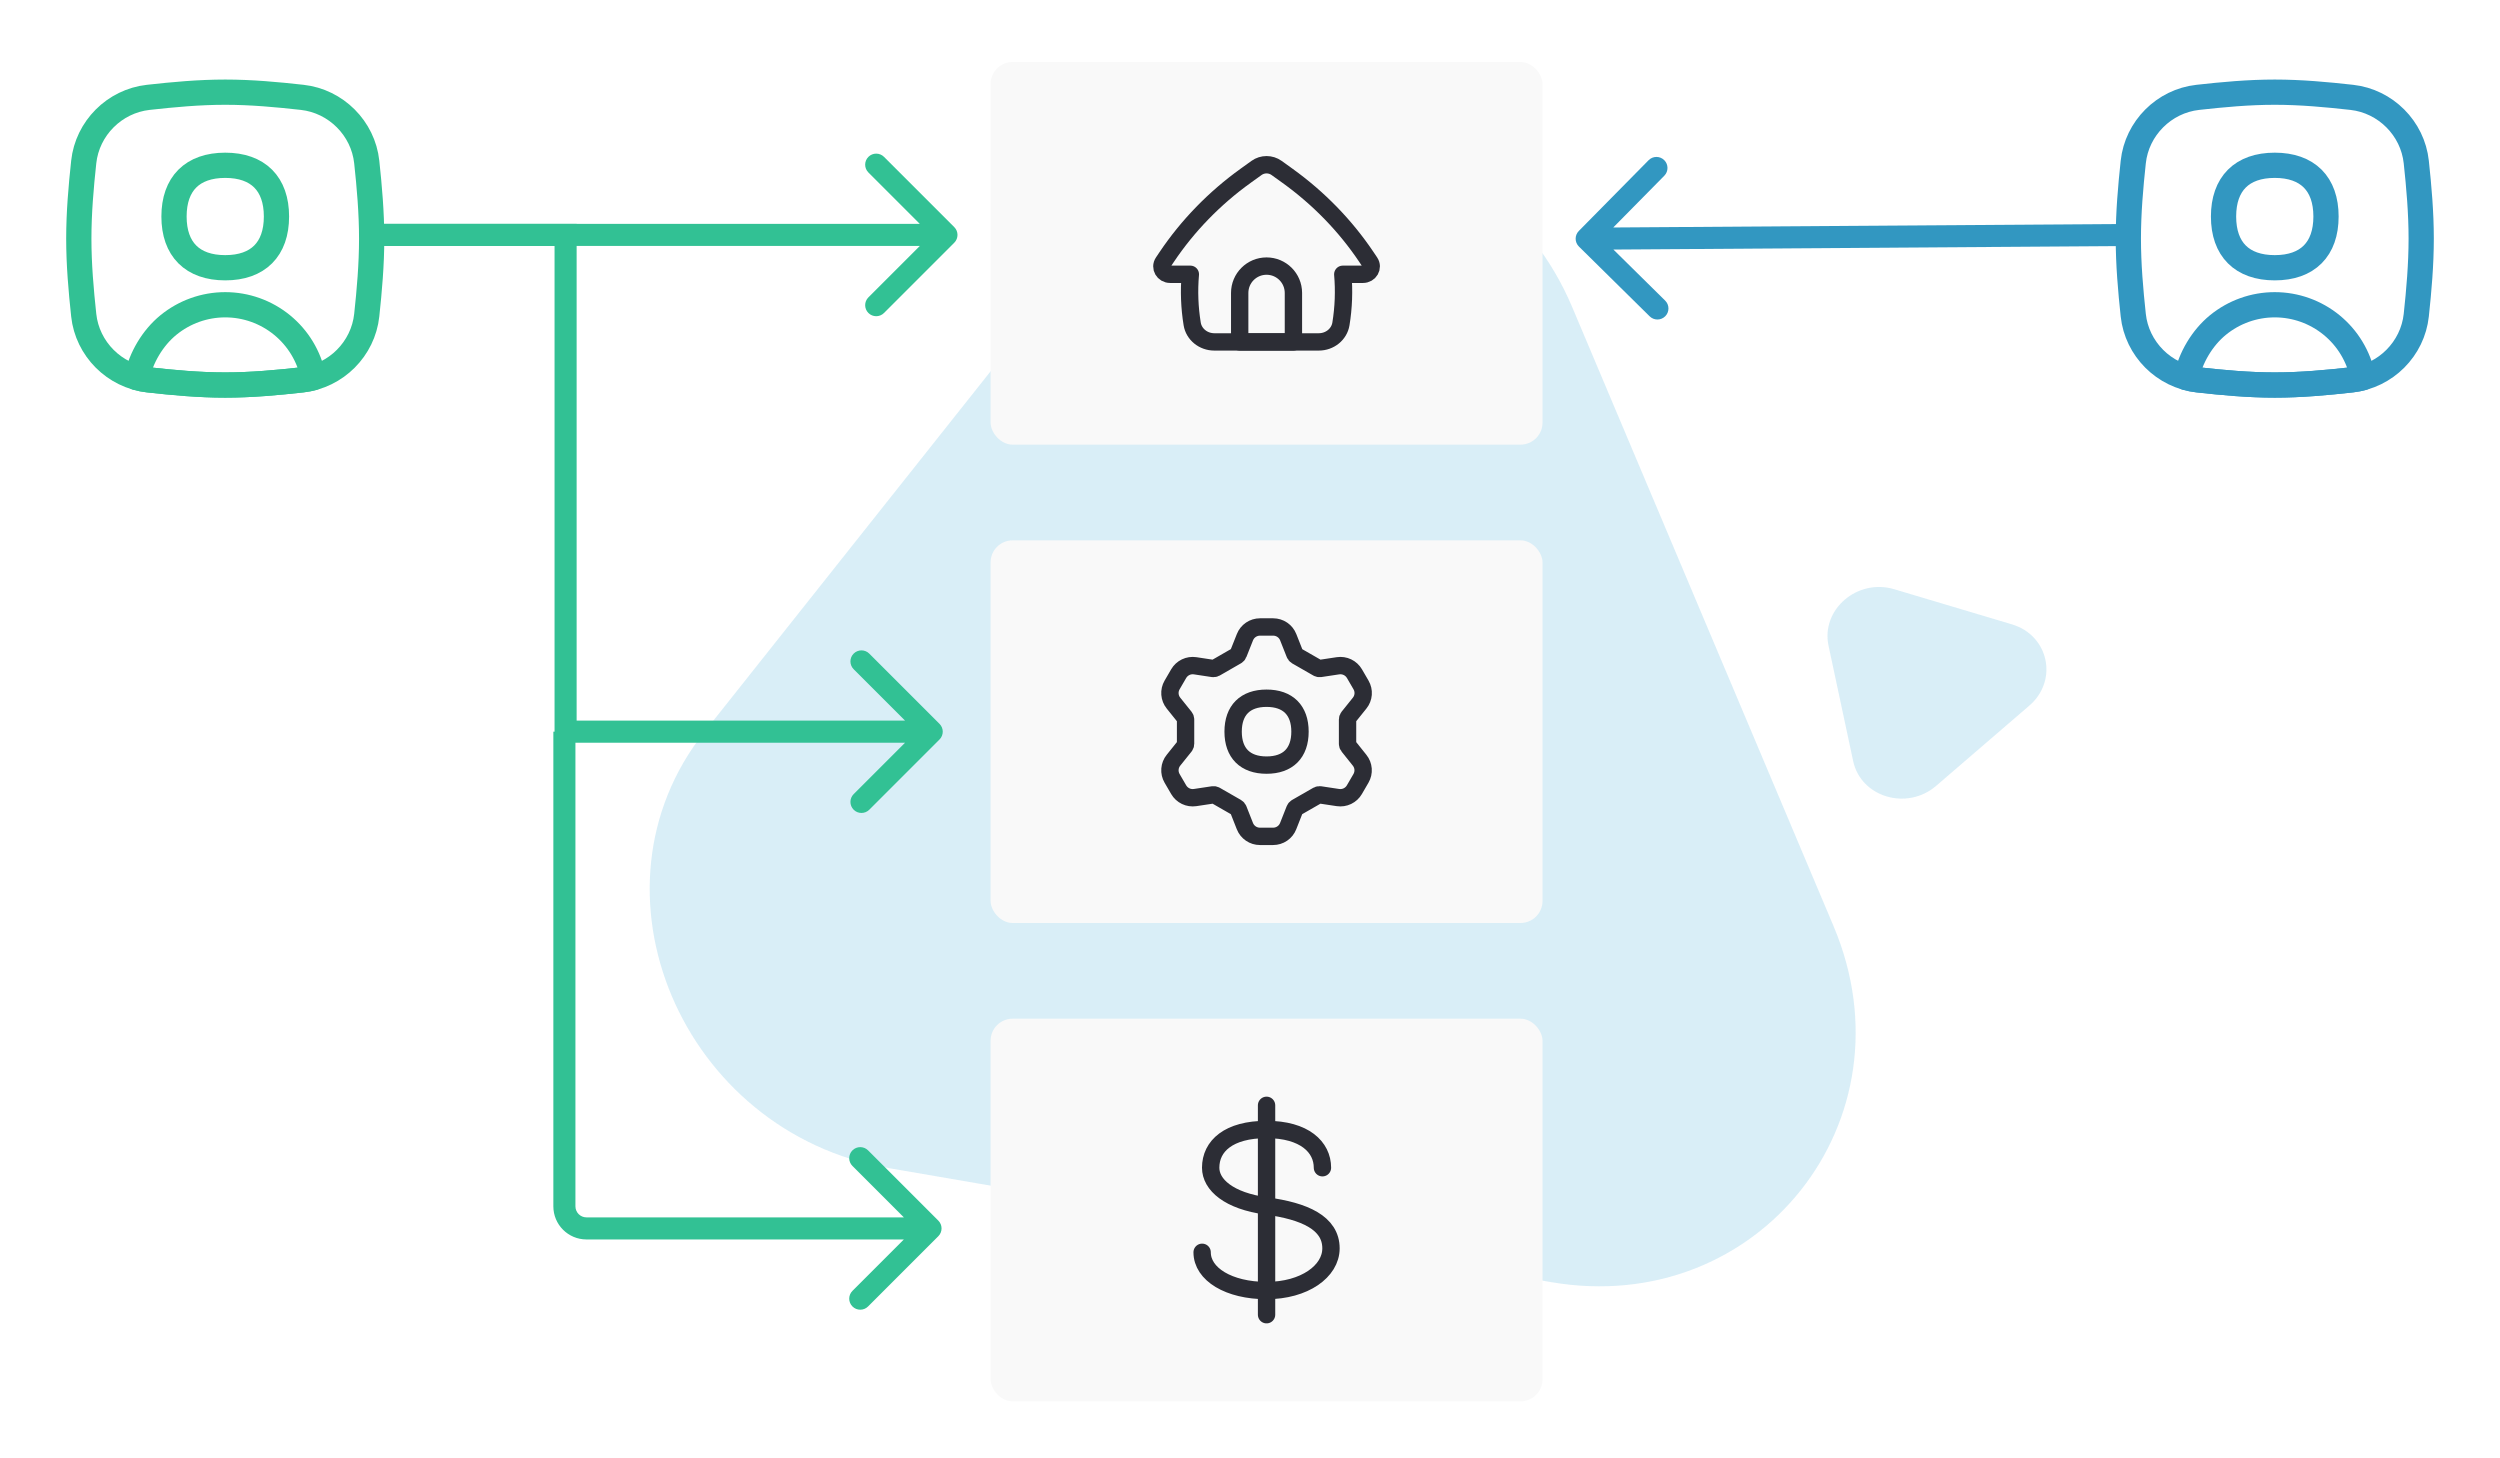 <svg width="720" height="420" viewBox="0 0 720 420" fill="none" xmlns="http://www.w3.org/2000/svg">
<g clip-path="url(#clip0_34_302)">
<path fill-rule="evenodd" clip-rule="evenodd" d="M446.691 369.25L255.95 336.415C196.204 326.13 166.729 256.317 202.895 210.752L318.355 65.28C354.521 19.714 429.203 32.57 452.783 88.421L528.064 266.727C551.644 322.578 506.437 379.535 446.691 369.25Z" fill="#80C4E2" fill-opacity="0.3"/>
<path fill-rule="evenodd" clip-rule="evenodd" d="M584.44 203.227L557.614 226.321C549.211 233.554 535.93 229.59 533.709 219.185L526.617 185.967C524.396 175.563 534.899 166.521 545.523 169.692L579.442 179.817C590.066 182.988 592.843 195.994 584.44 203.227Z" fill="#80C4E2" fill-opacity="0.3"/>
<g filter="url(#filter0_d_34_302)">
<rect x="285.29" y="17.85" width="158.959" height="110.211" rx="6.358" fill="#F9F9F9"/>
</g>
<g filter="url(#filter1_d_34_302)">
<rect x="285.29" y="155.614" width="158.959" height="110.211" rx="6.358" fill="#F9F9F9"/>
</g>
<g filter="url(#filter2_d_34_302)">
<rect x="285.29" y="293.379" width="158.959" height="110.211" rx="6.358" fill="#F9F9F9"/>
</g>
<path d="M349.727 98.47H379.811C382.995 98.47 385.702 96.271 386.187 93.293C386.957 88.56 387.135 83.762 386.721 78.997H392.54C394.415 78.997 395.552 77.039 394.547 75.54L393.54 74.04C387.485 65.015 379.779 57.083 370.784 50.616L367.645 48.359C365.945 47.137 363.593 47.137 361.893 48.359L358.754 50.616C349.759 57.083 342.053 65.015 335.998 74.04L334.991 75.54C333.985 77.039 335.122 78.997 336.998 78.997H342.817C342.403 83.762 342.581 88.56 343.351 93.293C343.836 96.271 346.543 98.47 349.727 98.47Z" stroke="#2C2D35" stroke-width="4.998" stroke-linecap="round" stroke-linejoin="round"/>
<path d="M364.768 76.632C369.04 76.632 372.504 80.096 372.504 84.368V98.47H357.032V84.368C357.032 80.096 360.496 76.632 364.768 76.632Z" stroke="#2C2D35" stroke-width="4.998" stroke-linecap="round" stroke-linejoin="round"/>
<path d="M388.096 214.226C388.095 214.47 388.177 214.707 388.329 214.898L391.565 218.952C392.151 219.68 392.502 220.567 392.572 221.497C392.642 222.427 392.429 223.356 391.96 224.164L390.062 227.429C389.594 228.237 388.892 228.886 388.047 229.291C387.203 229.696 386.255 229.838 385.328 229.699L380.173 228.919C379.929 228.885 379.681 228.932 379.467 229.053L373.359 232.559C373.147 232.683 372.982 232.874 372.891 233.102L370.989 237.926C370.649 238.793 370.054 239.538 369.281 240.064C368.508 240.59 367.594 240.871 366.658 240.873H362.863C361.927 240.871 361.013 240.59 360.24 240.064C359.467 239.538 358.872 238.793 358.531 237.926L356.63 233.102C356.539 232.874 356.374 232.683 356.162 232.559L350.054 229.053C349.84 228.932 349.592 228.885 349.348 228.919L344.193 229.699C343.266 229.838 342.318 229.696 341.474 229.291C340.629 228.886 339.927 228.237 339.459 227.429L337.561 224.164C337.092 223.356 336.879 222.427 336.949 221.497C337.019 220.567 337.37 219.68 337.956 218.952L341.209 214.898C341.361 214.707 341.443 214.47 341.443 214.226V207.214C341.443 206.97 341.361 206.733 341.209 206.542L337.956 202.488C337.37 201.76 337.019 200.873 336.949 199.943C336.879 199.013 337.092 198.084 337.561 197.276L339.459 194.011C339.927 193.203 340.629 192.554 341.474 192.149C342.318 191.744 343.266 191.602 344.193 191.741L349.335 192.521C349.579 192.555 349.827 192.508 350.041 192.387L356.162 188.864C356.374 188.74 356.539 188.549 356.63 188.321L358.54 183.514C358.881 182.647 359.476 181.902 360.249 181.376C361.021 180.85 361.936 180.569 362.872 180.568H366.675C367.611 180.569 368.525 180.85 369.298 181.376C370.071 181.902 370.666 182.647 371.007 183.514L372.908 188.321C372.996 188.555 373.161 188.752 373.376 188.881L379.484 192.387C379.698 192.508 379.947 192.555 380.19 192.521L385.345 191.741C386.272 191.602 387.22 191.744 388.065 192.149C388.909 192.554 389.612 193.203 390.08 194.011L391.977 197.276C392.446 198.084 392.659 199.013 392.589 199.943C392.519 200.873 392.168 201.76 391.583 202.488L388.329 206.542C388.177 206.733 388.095 206.97 388.096 207.214V214.226Z" stroke="#2C2D35" stroke-width="4.998" stroke-linecap="round" stroke-linejoin="round"/>
<path d="M364.769 220.349C370.932 220.349 374.399 216.882 374.399 210.719C374.399 204.556 370.932 201.089 364.769 201.089C358.606 201.089 355.139 204.556 355.139 210.719C355.139 216.882 358.606 220.349 364.769 220.349Z" stroke="#2C2D35" stroke-width="4.998" stroke-linecap="round" stroke-linejoin="round"/>
<path d="M364.769 378.637V318.332" stroke="#2C2D35" stroke-width="4.998" stroke-linecap="round" stroke-linejoin="round"/>
<path d="M380.864 336.307C380.864 330.35 375.676 325.29 364.769 325.29C353.861 325.29 348.674 330.056 348.674 336.307C348.674 341.179 353.861 345.855 364.769 347.324C375.676 348.793 383.324 352.184 383.324 359.525C383.324 366.131 375.676 371.678 364.769 371.678C353.861 371.678 346.213 366.955 346.213 360.661" stroke="#2C2D35" stroke-width="4.998" stroke-linecap="round" stroke-linejoin="round"/>
<path d="M24.112 90.771C25.152 100.492 32.97 108.31 42.686 109.393C49.903 110.197 57.312 110.888 64.867 110.888C72.421 110.888 79.831 110.197 87.048 109.393C96.764 108.31 104.582 100.492 105.622 90.771C106.39 83.595 107.038 76.228 107.038 68.717C107.038 61.206 106.39 53.839 105.622 46.663C104.582 36.942 96.764 29.124 87.048 28.041C79.831 27.236 72.421 26.546 64.867 26.546C57.312 26.546 49.903 27.236 42.686 28.041C32.97 29.124 25.152 36.942 24.112 46.663C23.344 53.839 22.696 61.206 22.696 68.717C22.696 76.228 23.344 83.595 24.112 90.771Z" stroke="#32C194" stroke-width="7.27" stroke-linecap="round" stroke-linejoin="round"/>
<path d="M90.122 108.813C90.154 108.704 90.184 108.595 90.21 108.484C89.023 102.638 85.851 97.383 81.233 93.608C76.614 89.832 70.832 87.77 64.867 87.77C58.901 87.77 53.12 89.832 48.501 93.608C43.946 97.33 40.622 102.991 39.393 108.753C40.459 109.052 41.56 109.268 42.685 109.393C49.902 110.197 57.312 110.888 64.866 110.888C72.421 110.888 79.831 110.197 87.047 109.393C88.096 109.276 89.123 109.081 90.122 108.813Z" stroke="#32C194" stroke-width="7.27" stroke-linecap="round" stroke-linejoin="round"/>
<path d="M64.868 77.112C74.311 77.112 79.623 71.8 79.623 62.358C79.623 52.915 74.311 47.603 64.868 47.603C55.425 47.603 50.114 52.915 50.114 62.358C50.114 71.8 55.425 77.112 64.868 77.112Z" stroke="#32C194" stroke-width="7.27" stroke-linecap="round" stroke-linejoin="round"/>
<path d="M614.378 90.771C615.418 100.492 623.236 108.31 632.952 109.393C640.169 110.197 647.579 110.888 655.133 110.888C662.688 110.888 670.098 110.197 677.314 109.393C687.03 108.31 694.849 100.492 695.888 90.771C696.656 83.595 697.305 76.228 697.305 68.717C697.305 61.206 696.656 53.839 695.888 46.663C694.849 36.942 687.03 29.124 677.314 28.041C670.098 27.236 662.688 26.546 655.133 26.546C647.579 26.546 640.169 27.236 632.952 28.041C623.236 29.124 615.418 36.942 614.378 46.663C613.61 53.839 612.962 61.206 612.962 68.717C612.962 76.228 613.61 83.595 614.378 90.771Z" stroke="#3297C1" stroke-width="7.27" stroke-linecap="round" stroke-linejoin="round"/>
<path d="M680.388 108.813C680.421 108.704 680.45 108.595 680.477 108.484C679.29 102.638 676.118 97.383 671.499 93.608C666.88 89.832 661.099 87.77 655.133 87.77C649.168 87.77 643.386 89.832 638.767 93.608C634.213 97.33 630.889 102.991 629.659 108.753C630.726 109.052 631.826 109.268 632.952 109.393C640.168 110.197 647.578 110.888 655.133 110.888C662.687 110.888 670.097 110.197 677.314 109.393C678.363 109.276 679.39 109.081 680.388 108.813Z" stroke="#3297C1" stroke-width="7.27" stroke-linecap="round" stroke-linejoin="round"/>
<path d="M655.134 77.112C664.577 77.112 669.889 71.8 669.889 62.358C669.889 52.915 664.577 47.603 655.134 47.603C645.692 47.603 640.38 52.915 640.38 62.358C640.38 71.8 645.692 77.112 655.134 77.112Z" stroke="#3297C1" stroke-width="7.27" stroke-linecap="round" stroke-linejoin="round"/>
<path d="M274.827 69.905C276.069 68.664 276.069 66.651 274.827 65.409L254.595 45.177C253.354 43.935 251.341 43.935 250.099 45.177C248.858 46.419 248.858 48.432 250.099 49.673L268.083 67.657L250.099 85.641C248.858 86.883 248.858 88.896 250.099 90.137C251.341 91.379 253.354 91.379 254.595 90.137L274.827 69.905ZM110.428 67.657V70.836H272.579V67.657V64.478H110.428V67.657Z" fill="#32C194"/>
<path d="M162.892 67.657L166.071 67.657L166.071 64.478L162.892 64.478L162.892 67.657ZM162.892 210.72L159.712 210.72L159.712 213.899L162.892 213.899L162.892 210.72ZM270.582 212.968C271.824 211.727 271.824 209.714 270.582 208.472L250.35 188.24C249.108 186.998 247.095 186.998 245.854 188.24C244.612 189.481 244.612 191.494 245.854 192.736L263.838 210.72L245.854 228.704C244.612 229.946 244.612 231.959 245.854 233.2C247.095 234.442 249.108 234.442 250.35 233.2L270.582 212.968ZM110.435 67.657L110.435 70.837L162.892 70.836L162.892 67.657L162.892 64.478L110.435 64.478L110.435 67.657ZM162.892 67.657L159.712 67.657L159.712 210.72L162.892 210.72L166.071 210.72L166.071 67.657L162.892 67.657ZM162.892 210.72L162.892 213.899L268.334 213.899L268.334 210.72L268.334 207.541L162.892 207.541L162.892 210.72Z" fill="#32C194"/>
<path d="M162.544 347.425L159.365 347.425L162.544 347.425ZM168.903 353.783L168.903 350.604L168.903 350.604L168.903 353.783ZM270.235 356.031C271.477 354.789 271.477 352.776 270.235 351.535L250.003 331.303C248.761 330.061 246.748 330.061 245.507 331.303C244.265 332.544 244.265 334.557 245.507 335.799L263.491 353.783L245.507 371.767C244.265 373.009 244.265 375.021 245.507 376.263C246.748 377.505 248.761 377.505 250.003 376.263L270.235 356.031ZM162.544 210.72L159.365 210.72L159.365 347.425L162.544 347.425L165.724 347.425L165.724 210.72L162.544 210.72ZM168.903 353.783L168.903 356.962L267.987 356.962L267.987 353.783L267.987 350.604L168.903 350.604L168.903 353.783ZM162.544 347.425L159.365 347.425C159.365 352.692 163.635 356.962 168.903 356.962L168.903 353.783L168.903 350.604C167.147 350.604 165.724 349.18 165.724 347.425L162.544 347.425Z" fill="#32C194"/>
<path d="M454.702 66.513C453.469 67.763 453.482 69.776 454.732 71.009L475.103 91.102C476.353 92.335 478.366 92.322 479.599 91.072C480.832 89.822 480.818 87.809 479.568 86.576L461.461 68.715L479.321 50.608C480.554 49.358 480.541 47.345 479.291 46.112C478.041 44.879 476.028 44.893 474.795 46.143L454.702 66.513ZM615.923 67.657L615.902 64.478L456.943 65.567L456.965 68.746L456.987 71.925L615.945 70.836L615.923 67.657Z" fill="#3297C1"/>
</g>
<defs>
<filter id="filter0_d_34_302" x="275.752" y="8.313" width="178.034" height="129.286" filterUnits="userSpaceOnUse" color-interpolation-filters="sRGB">
<feFlood flood-opacity="0" result="BackgroundImageFix"/>
<feColorMatrix in="SourceAlpha" type="matrix" values="0 0 0 0 0 0 0 0 0 0 0 0 0 0 0 0 0 0 127 0" result="hardAlpha"/>
<feMorphology radius="1.06" operator="dilate" in="SourceAlpha" result="effect1_dropShadow_34_302"/>
<feOffset/>
<feGaussianBlur stdDeviation="4.239"/>
<feComposite in2="hardAlpha" operator="out"/>
<feColorMatrix type="matrix" values="0 0 0 0 0 0 0 0 0 0 0 0 0 0 0 0 0 0 0.12 0"/>
<feBlend mode="normal" in2="BackgroundImageFix" result="effect1_dropShadow_34_302"/>
<feBlend mode="normal" in="SourceGraphic" in2="effect1_dropShadow_34_302" result="shape"/>
</filter>
<filter id="filter1_d_34_302" x="275.752" y="146.077" width="178.034" height="129.286" filterUnits="userSpaceOnUse" color-interpolation-filters="sRGB">
<feFlood flood-opacity="0" result="BackgroundImageFix"/>
<feColorMatrix in="SourceAlpha" type="matrix" values="0 0 0 0 0 0 0 0 0 0 0 0 0 0 0 0 0 0 127 0" result="hardAlpha"/>
<feMorphology radius="1.06" operator="dilate" in="SourceAlpha" result="effect1_dropShadow_34_302"/>
<feOffset/>
<feGaussianBlur stdDeviation="4.239"/>
<feComposite in2="hardAlpha" operator="out"/>
<feColorMatrix type="matrix" values="0 0 0 0 0 0 0 0 0 0 0 0 0 0 0 0 0 0 0.12 0"/>
<feBlend mode="normal" in2="BackgroundImageFix" result="effect1_dropShadow_34_302"/>
<feBlend mode="normal" in="SourceGraphic" in2="effect1_dropShadow_34_302" result="shape"/>
</filter>
<filter id="filter2_d_34_302" x="275.752" y="283.841" width="178.034" height="129.286" filterUnits="userSpaceOnUse" color-interpolation-filters="sRGB">
<feFlood flood-opacity="0" result="BackgroundImageFix"/>
<feColorMatrix in="SourceAlpha" type="matrix" values="0 0 0 0 0 0 0 0 0 0 0 0 0 0 0 0 0 0 127 0" result="hardAlpha"/>
<feMorphology radius="1.06" operator="dilate" in="SourceAlpha" result="effect1_dropShadow_34_302"/>
<feOffset/>
<feGaussianBlur stdDeviation="4.239"/>
<feComposite in2="hardAlpha" operator="out"/>
<feColorMatrix type="matrix" values="0 0 0 0 0 0 0 0 0 0 0 0 0 0 0 0 0 0 0.12 0"/>
<feBlend mode="normal" in2="BackgroundImageFix" result="effect1_dropShadow_34_302"/>
<feBlend mode="normal" in="SourceGraphic" in2="effect1_dropShadow_34_302" result="shape"/>
</filter>
<clipPath id="clip0_34_302">
<rect width="720" height="420" fill="white"/>
</clipPath>
</defs>
</svg>

